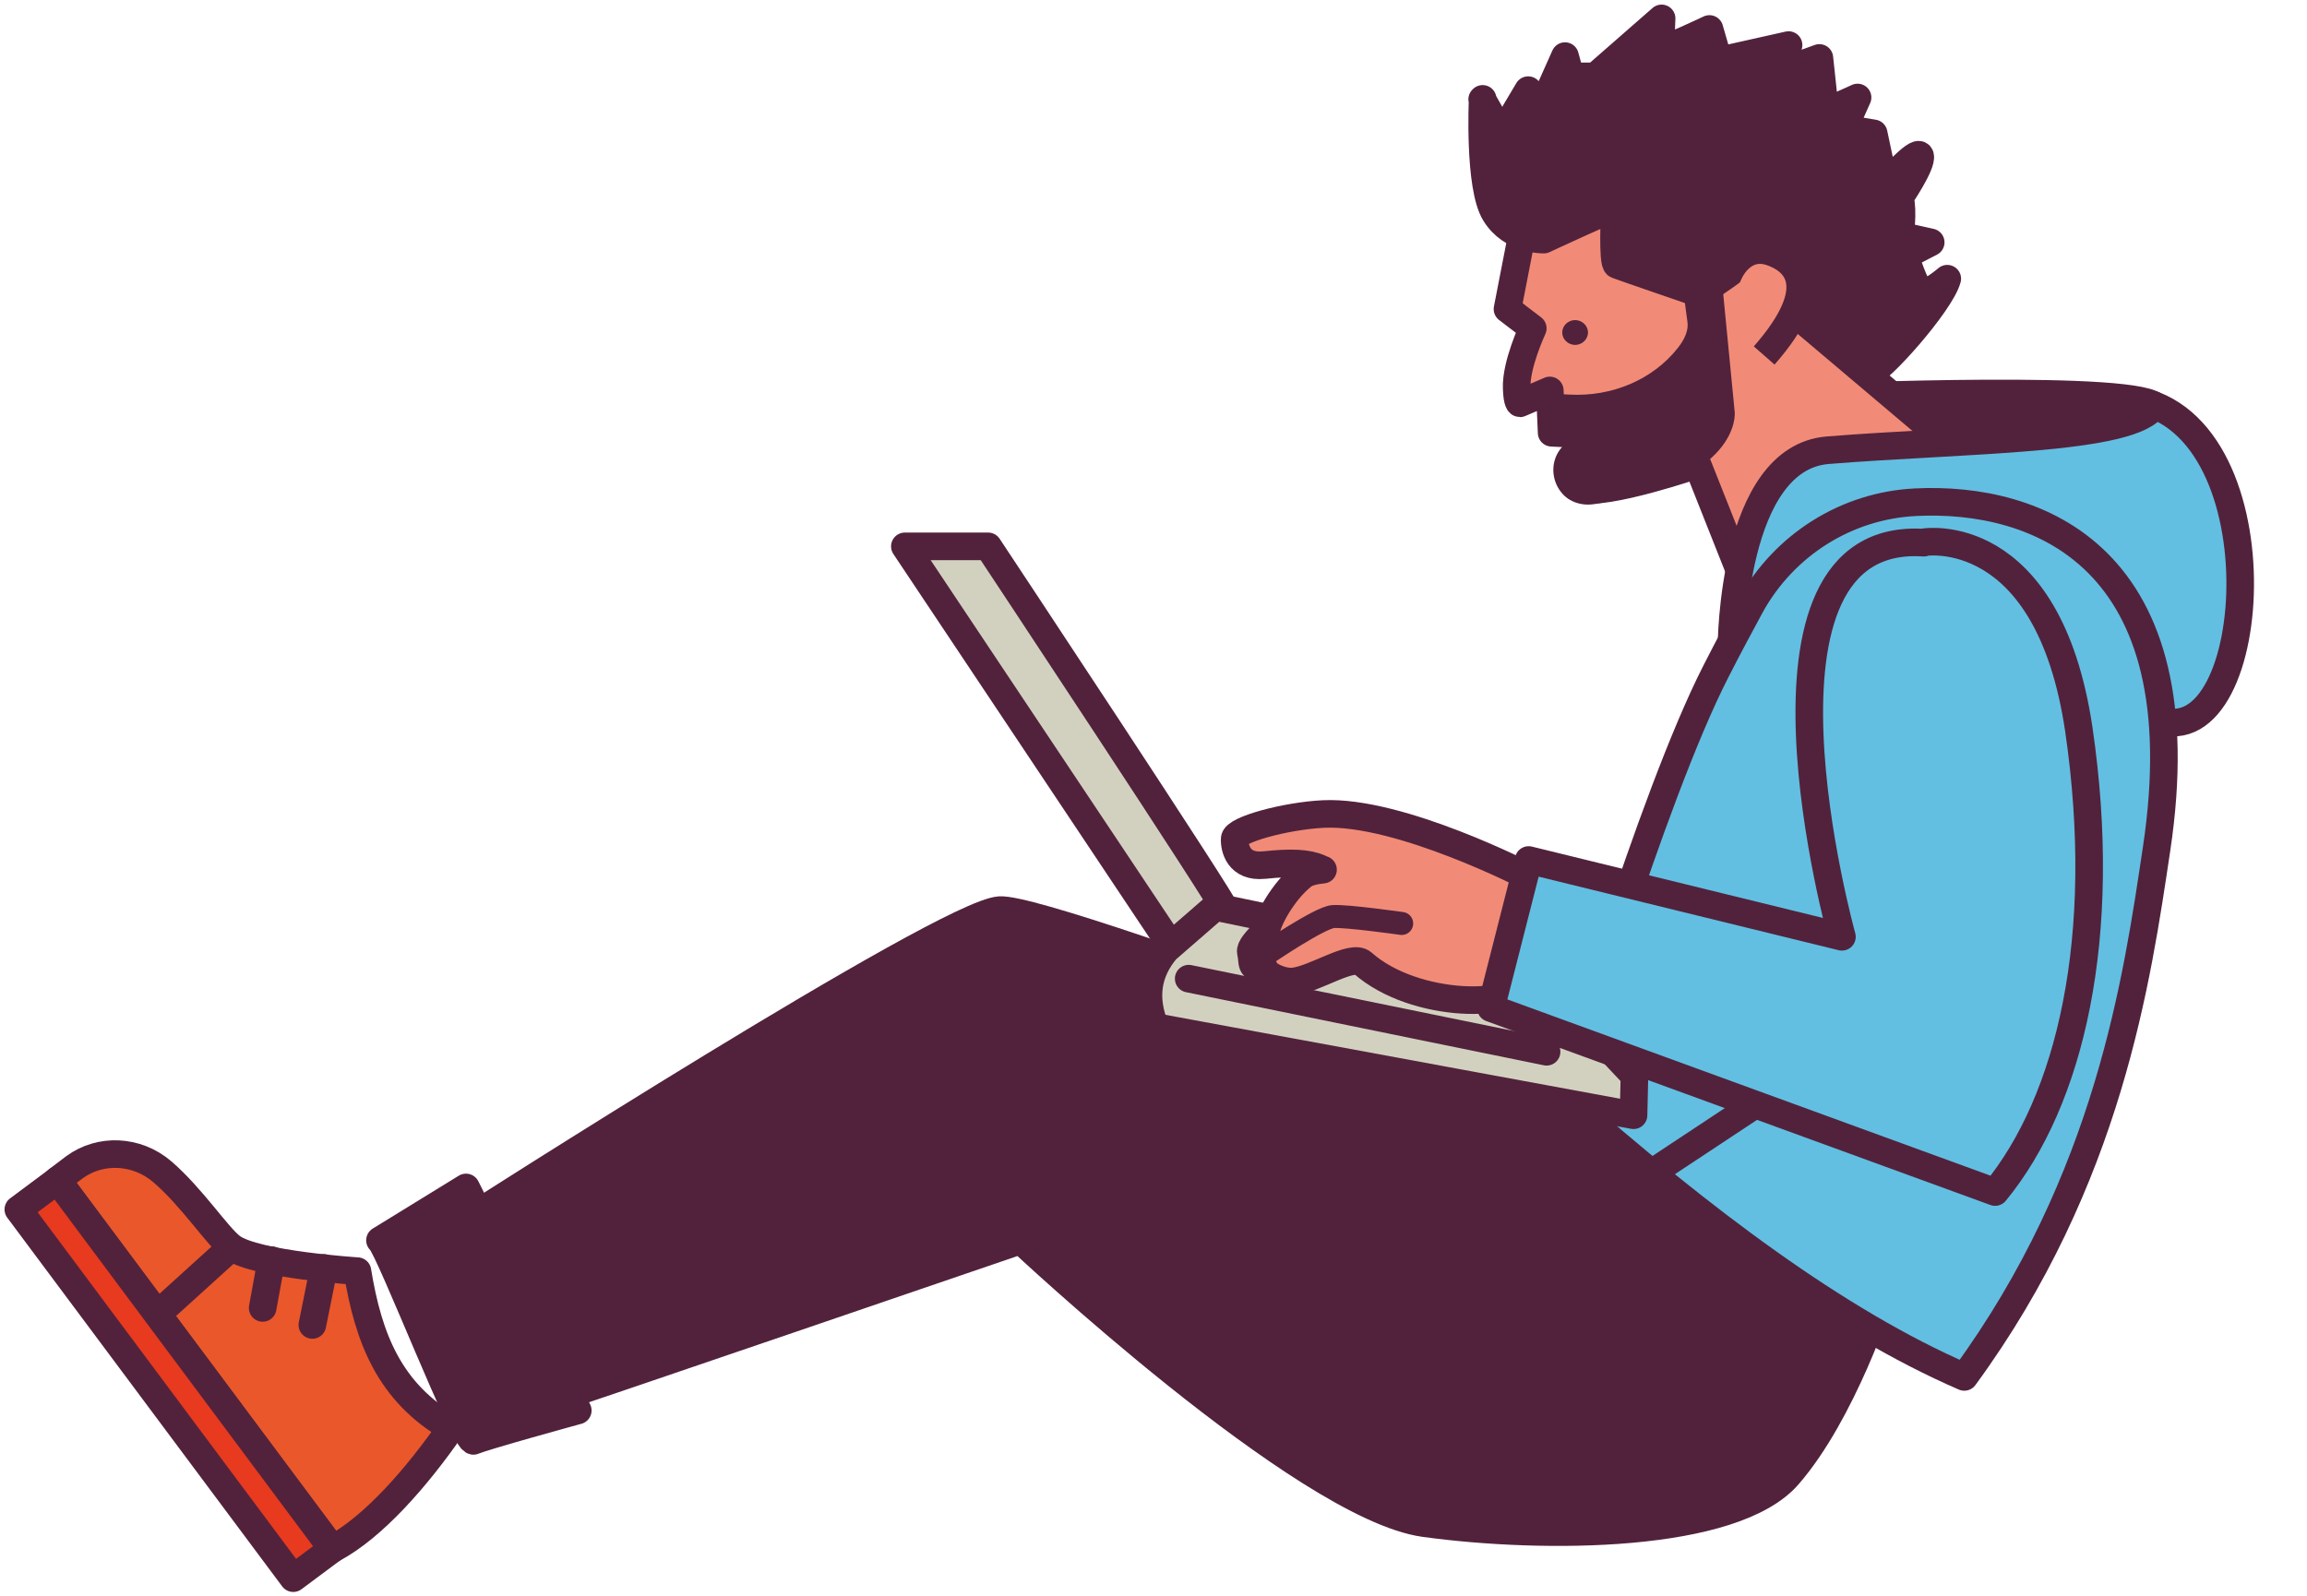 <?xml version="1.0" encoding="UTF-8"?>
<svg id="Laag_1" xmlns="http://www.w3.org/2000/svg" xmlns:xlink="http://www.w3.org/1999/xlink" version="1.1" viewBox="0 0 501.5 347">
  <!-- Generator: Adobe Illustrator 29.3.1, SVG Export Plug-In . SVG Version: 2.1.0 Build 151)  -->
  <defs>
    <style>
      .st0, .st1, .st2, .st3, .st4 {
        fill: none;
      }

      .st1 {
        stroke-width: 2px;
      }

      .st1, .st2, .st3 {
        stroke-linecap: round;
      }

      .st1, .st2, .st3, .st4 {
        stroke: #52223c;
        stroke-linejoin: round;
      }

      .st5 {
        fill: #f18b77;
      }

      .st6 {
        fill: #52223c;
      }

      .st2, .st4 {
        stroke-width: 6px;
      }

      .st3 {
        stroke-width: 5px;
      }

      .st7 {
        fill: #d2d1c0;
      }

      .st8 {
        fill: #62bfe1;
      }

      .st9 {
        fill: #ea572b;
      }

      .st10 {
        fill: #e73a1f;
      }

      .st11 {
        clip-path: url(#clippath);
      }
    </style>
    <clipPath id="clippath">
      <rect class="st0" width="501.5" height="347"/>
    </clipPath>
  </defs>
  <g class="st11">
    <path class="st9" d="M98,310.5c-13.3-7.7-17.9-19.4-20.3-34.1,0,0-22.1-1.4-27.3-5.2-3.1-2.3-8.6-10.8-15.1-16.4-5.6-4.8-13.5-5.1-19.1-1l-3.7,2.8,59.8,80.2c9-4.8,18.4-15.7,25.7-26.2"/>
    <path class="st4" d="M98,310.5c-13.3-7.7-17.9-19.4-20.3-34.1,0,0-22.1-1.4-27.3-5.2-3.1-2.3-8.6-10.8-15.1-16.4-5.6-4.8-13.5-5.1-19.1-1l-3.7,2.8,59.8,80.2c9-4.8,18.4-15.7,25.7-26.2Z"/>
    <rect class="st10" x="32.8" y="249.8" width="10.6" height="100" transform="translate(-171.6 82.3) rotate(-36.7)"/>
    <rect class="st4" x="32.8" y="249.8" width="10.6" height="100" transform="translate(-171.6 82.3) rotate(-36.7)"/>
    <line class="st10" x1="50.4" y1="271.1" x2="34.3" y2="285.7"/>
    <line class="st4" x1="50.4" y1="271.1" x2="34.3" y2="285.7"/>
    <line class="st10" x1="67.9" y1="288.1" x2="70.4" y2="275.7"/>
    <line class="st2" x1="67.9" y1="288.1" x2="70.4" y2="275.7"/>
    <line class="st10" x1="59" y1="274" x2="57.1" y2="284.4"/>
    <line class="st2" x1="59" y1="274" x2="57.1" y2="284.4"/>
    <path class="st6" d="M396.1,86.4s70.5-3,72.7,2.3c2.6,6.3-77.4,8.7-77.1,8.4.2-.3,4.5-10.6,4.5-10.6"/>
    <path class="st2" d="M396.1,86.4s70.5-3,72.7,2.3c2.6,6.3-77.4,8.7-77.1,8.4.2-.3,4.5-10.6,4.5-10.6Z"/>
    <path class="st5" d="M330.6,52.3l-2.9,14.9,5.5,4.2s-3.7,7.9-3.5,13c.1,3.3.7,3.3.7,3.3l6.5-2.8.4,9.2,7.9.4s-7.3,10.3-1.7,11.8c5.5,1.6,25.5-5.3,25.5-5.3l14,35.3,56.3-26.6-50.5-42.7s-31-28.4-31.4-28.1c-.3.2-26.8,13.4-26.8,13.4"/>
    <path class="st4" d="M330.6,52.3l-2.9,14.9,5.5,4.2s-3.7,7.9-3.5,13c.1,3.3.7,3.3.7,3.3l6.5-2.8.4,9.2,7.9.4s-7.3,10.3-1.7,11.8c5.5,1.6,25.5-5.3,25.5-5.3l14,35.3,56.3-26.6-50.5-42.7s-31-28.4-31.4-28.1c-.3.2-26.8,13.4-26.8,13.4Z"/>
    <path class="st6" d="M322.3,21.5s-.9,19.1,2.7,24.9c3.6,5.9,10.6,5.7,10.6,5.7,0,0,15.2-7.1,15.3-6.7.2.4-.5,11.8.6,12.2,1,.4,17.6,6.1,17.6,6.1l11.1-7.1s25.4,24.7,25.8,24.7c2.2,0,15.9-15.4,17.3-20.7,0,0-4.4,3.8-5.7,2.9-1.3-.9-3.5-7.9-3.5-7.9l5.6-2.9-6.7-1.5s.8-5.1,0-8.3c0,0,4.9-7.2,4.4-9-.5-1.8-7.7,6.4-7.7,6.4l-2.4-11.3-6.5-1.1,3-6.7s-7.1,3.3-7.1,2.9c0-.4-1.2-11.5-1.2-11.5l-9.4,3.4,2.7-6.2-15.2,3.4-2-6.9s-10.3,4.9-10.5,4.3c-.2-.5.1-6.6.1-6.6l-14.4,12.6h-5.4s-1.2-4.4-1.2-4.4l-5,11.2-3-3.8-5.7,9.6-4.3-7.6Z"/>
    <path class="st2" d="M322.3,21.5s-.9,19.1,2.7,24.9c3.6,5.9,10.6,5.7,10.6,5.7,0,0,15.2-7.1,15.3-6.7.2.4-.5,11.8.6,12.2,1,.4,17.6,6.1,17.6,6.1l11.1-7.1s25.4,24.7,25.8,24.7c2.2,0,15.9-15.4,17.3-20.7,0,0-4.4,3.8-5.7,2.9-1.3-.9-3.5-7.9-3.5-7.9l5.6-2.9-6.7-1.5s.8-5.1,0-8.3c0,0,4.9-7.2,4.4-9-.5-1.8-7.7,6.4-7.7,6.4l-2.4-11.3-6.5-1.1,3-6.7s-7.1,3.3-7.1,2.9c0-.4-1.2-11.5-1.2-11.5l-9.4,3.4,2.7-6.2-15.2,3.4-2-6.9s-10.3,4.9-10.5,4.3c-.2-.5.1-6.6.1-6.6l-14.4,12.6h-5.4s-1.2-4.4-1.2-4.4l-5,11.2-3-3.8-5.7,9.6-4.3-7.6Z"/>
    <path class="st6" d="M373.6,64l2.5,25.7s1.4,13.7-29.5,18.9c-7.7,1.3-10.7-8.2-4.9-11.9,3.8-2.5,7.9-4.4,7.9-4.4l-11.9-.8-.7-4.9,4.2.2c9.4.5,18.6-3.3,24.3-10.5,1.9-2.4,2.6-4.6,2.3-6.5-.9-6.5-.8-6.7-.8-6.7l4.1,2,2.4-1.1Z"/>
    <path class="st1" d="M373.6,64l2.5,25.7s1.4,13.7-29.5,18.9c-7.7,1.3-10.7-8.2-4.9-11.9,3.8-2.5,7.9-4.4,7.9-4.4l-11.9-.8-.7-4.9,4.2.2c9.4.5,18.6-3.3,24.3-10.5,1.9-2.4,2.6-4.6,2.3-6.5-.9-6.5-.8-6.7-.8-6.7l4.1,2,2.4-1.1Z"/>
    <path class="st8" d="M376.4,140.4s.1-40.8,20.9-42.5c29.5-2.4,66.7-2.1,71-9.8,29.2,11.5,21.2,84.9-3.6,65.9-9.3-7.1-88.3-13.6-88.3-13.6"/>
    <path class="st4" d="M376.4,140.4s.1-40.8,20.9-42.5c29.5-2.4,66.7-2.1,71-9.8,29.2,11.5,21.2,84.9-3.6,65.9-9.3-7.1-88.3-13.6-88.3-13.6Z"/>
    <path class="st6" d="M345.2,72.3c0,1.5-1.3,2.7-2.8,2.7-1.5,0-2.8-1.2-2.8-2.7,0-1.5,1.3-2.7,2.8-2.7,1.5,0,2.8,1.2,2.8,2.7"/>
    <path class="st5" d="M375.7,59.7c1.2-2.8,4.3-6.6,9.3-4.9,5,1.7,12,7.1-1.5,22.5"/>
    <path class="st4" d="M375.7,59.7c1.2-2.8,4.3-6.6,9.3-4.9,5,1.7,12,7.1-1.5,22.5"/>
    <path class="st6" d="M376.4,253.8s-147.1-56.7-159.1-55.9c-12,.8-116,67.5-116,67.5,0,0,15.4,40,18.5,39.1,3.1-.9,102.1-34.8,102.1-34.8,0,0,61.5,57.8,87.7,61.5,26.2,3.6,67.2,3.3,79.1-10.4,11.9-13.7,19.9-38.5,19.9-38.5l-32.3-28.5Z"/>
    <path class="st2" d="M376.4,253.8s-147.1-56.7-159.1-55.9c-12,.8-116,67.5-116,67.5,0,0,15.4,40,18.5,39.1,3.1-.9,102.1-34.8,102.1-34.8,0,0,61.5,57.8,87.7,61.5,26.2,3.6,67.2,3.3,79.1-10.4,11.9-13.7,19.9-38.5,19.9-38.5l-32.3-28.5Z"/>
    <path class="st8" d="M416.4,109.2c26.2-1.3,62,11.5,52.4,75.4-4.2,28-10.3,71.8-41.8,114.8-27.7-12-57.1-34.2-87.2-60.7,0,0,19-64.9,33.2-92.7,2.9-5.7,5.4-10.3,7.5-14.2,7.3-13.3,20.9-21.9,36-22.6"/>
    <path class="st4" d="M416.4,109.2c26.2-1.3,62,11.5,52.4,75.4-4.2,28-10.3,71.8-41.8,114.8-27.7-12-57.1-34.2-87.2-60.7,0,0,19-64.9,33.2-92.7,2.9-5.7,5.4-10.3,7.5-14.2,7.3-13.3,20.9-21.9,36-22.6Z"/>
    <path class="st6" d="M82.7,269.8c2.2,2.2,18.5,44.4,20.3,43.5,1.8-.9,22.6-6.6,22.6-6.6l-24.3-48.5-18.7,11.5Z"/>
    <path class="st4" d="M82.7,269.8c2.2,2.2,18.5,44.4,20.3,43.5,1.8-.9,22.6-6.6,22.6-6.6l-24.3-48.5-18.7,11.5Z"/>
    <path class="st7" d="M196.7,118.8h18.1c0,0,52.2,78.8,51.6,79.2-.5.4-11.2,8.5-11.2,8.5l-58.5-87.7Z"/>
    <path class="st4" d="M196.7,118.8h18.1c0,0,52.2,78.8,51.6,79.2-.5.4-11.2,8.5-11.2,8.5l-58.5-87.7Z"/>
    <path class="st7" d="M334.5,211.8l20.8,22.1-.2,8.6-104-19.2c-2.5-6.2-1.8-11.8,2.4-16.8l10.7-9.3,70.3,14.6Z"/>
    <path class="st4" d="M334.5,211.8l20.8,22.1-.2,8.6-104-19.2c-2.5-6.2-1.8-11.8,2.4-16.8l10.7-9.3,70.3,14.6Z"/>
    <path class="st5" d="M274.8,188.1c-5.6.6-6.5-3.8-6.4-5.7,0-2,11.1-5,19.3-5.4,16.7-.8,44.7,13.7,44.7,13.7,0,0,.8,13.2-.8,22.4-1.1,6.3-24,6.4-35.4-3.7-2.3-2-10.2,3.4-14.9,4-2.6.3-6.1-1.4-6.4-2.7-3.4-.1-2.4-1.2-3-3.7-.2-.9,1.3-2.7,3.4-4.6.1-2.1,3.6-8.6,7.9-12,.9-.7,2.4-1.1,4.4-1.3-.3-.1-.5-.2-.7-.3-2.7-1.2-6.4-1.3-12-.7"/>
    <path class="st4" d="M274.8,188.1c-5.6.6-6.5-3.8-6.4-5.7,0-2,11.1-5,19.3-5.4,16.7-.8,44.7,13.7,44.7,13.7,0,0,.8,13.2-.8,22.4-1.1,6.3-24,6.4-35.4-3.7-2.3-2-10.2,3.4-14.9,4-2.6.3-6.1-1.4-6.4-2.7-3.4-.1-2.4-1.2-3-3.7-.2-.9,1.3-2.7,3.4-4.6.1-2.1,3.6-8.6,7.9-12,.9-.7,2.4-1.1,4.4-1.3-.3-.1-.5-.2-.7-.3-2.7-1.2-6.4-1.3-12-.7Z"/>
    <path class="st8" d="M418.3,117.9s26.9-4.4,33.6,40.7c6.6,45.2-1.9,80.8-18.2,100.6l-109.6-40,8.2-32.2,68.1,16.7s-24.6-88.5,17.8-85.7"/>
    <path class="st4" d="M418.3,117.9s26.9-4.4,33.6,40.7c6.6,45.2-1.9,80.8-18.2,100.6l-109.6-40,8.2-32.2,68.1,16.7s-24.6-88.5,17.8-85.7Z"/>
    <line class="st2" x1="258.4" y1="212.8" x2="336.2" y2="228.7"/>
    <line class="st2" x1="380.3" y1="241" x2="359.9" y2="254.5"/>
    <path class="st3" d="M304.7,200.8s-12-1.7-14.9-1.5c-2.9.2-14.5,8.1-14.5,8.1"/>
    <path class="st6" d="M366.7,59.1l7.4,5.2s4.3-2.9,4.2-3c0-.1,3.5-11.1,3.5-11.1l-15.5,2.6.3,6.3Z"/>
  </g>
</svg>